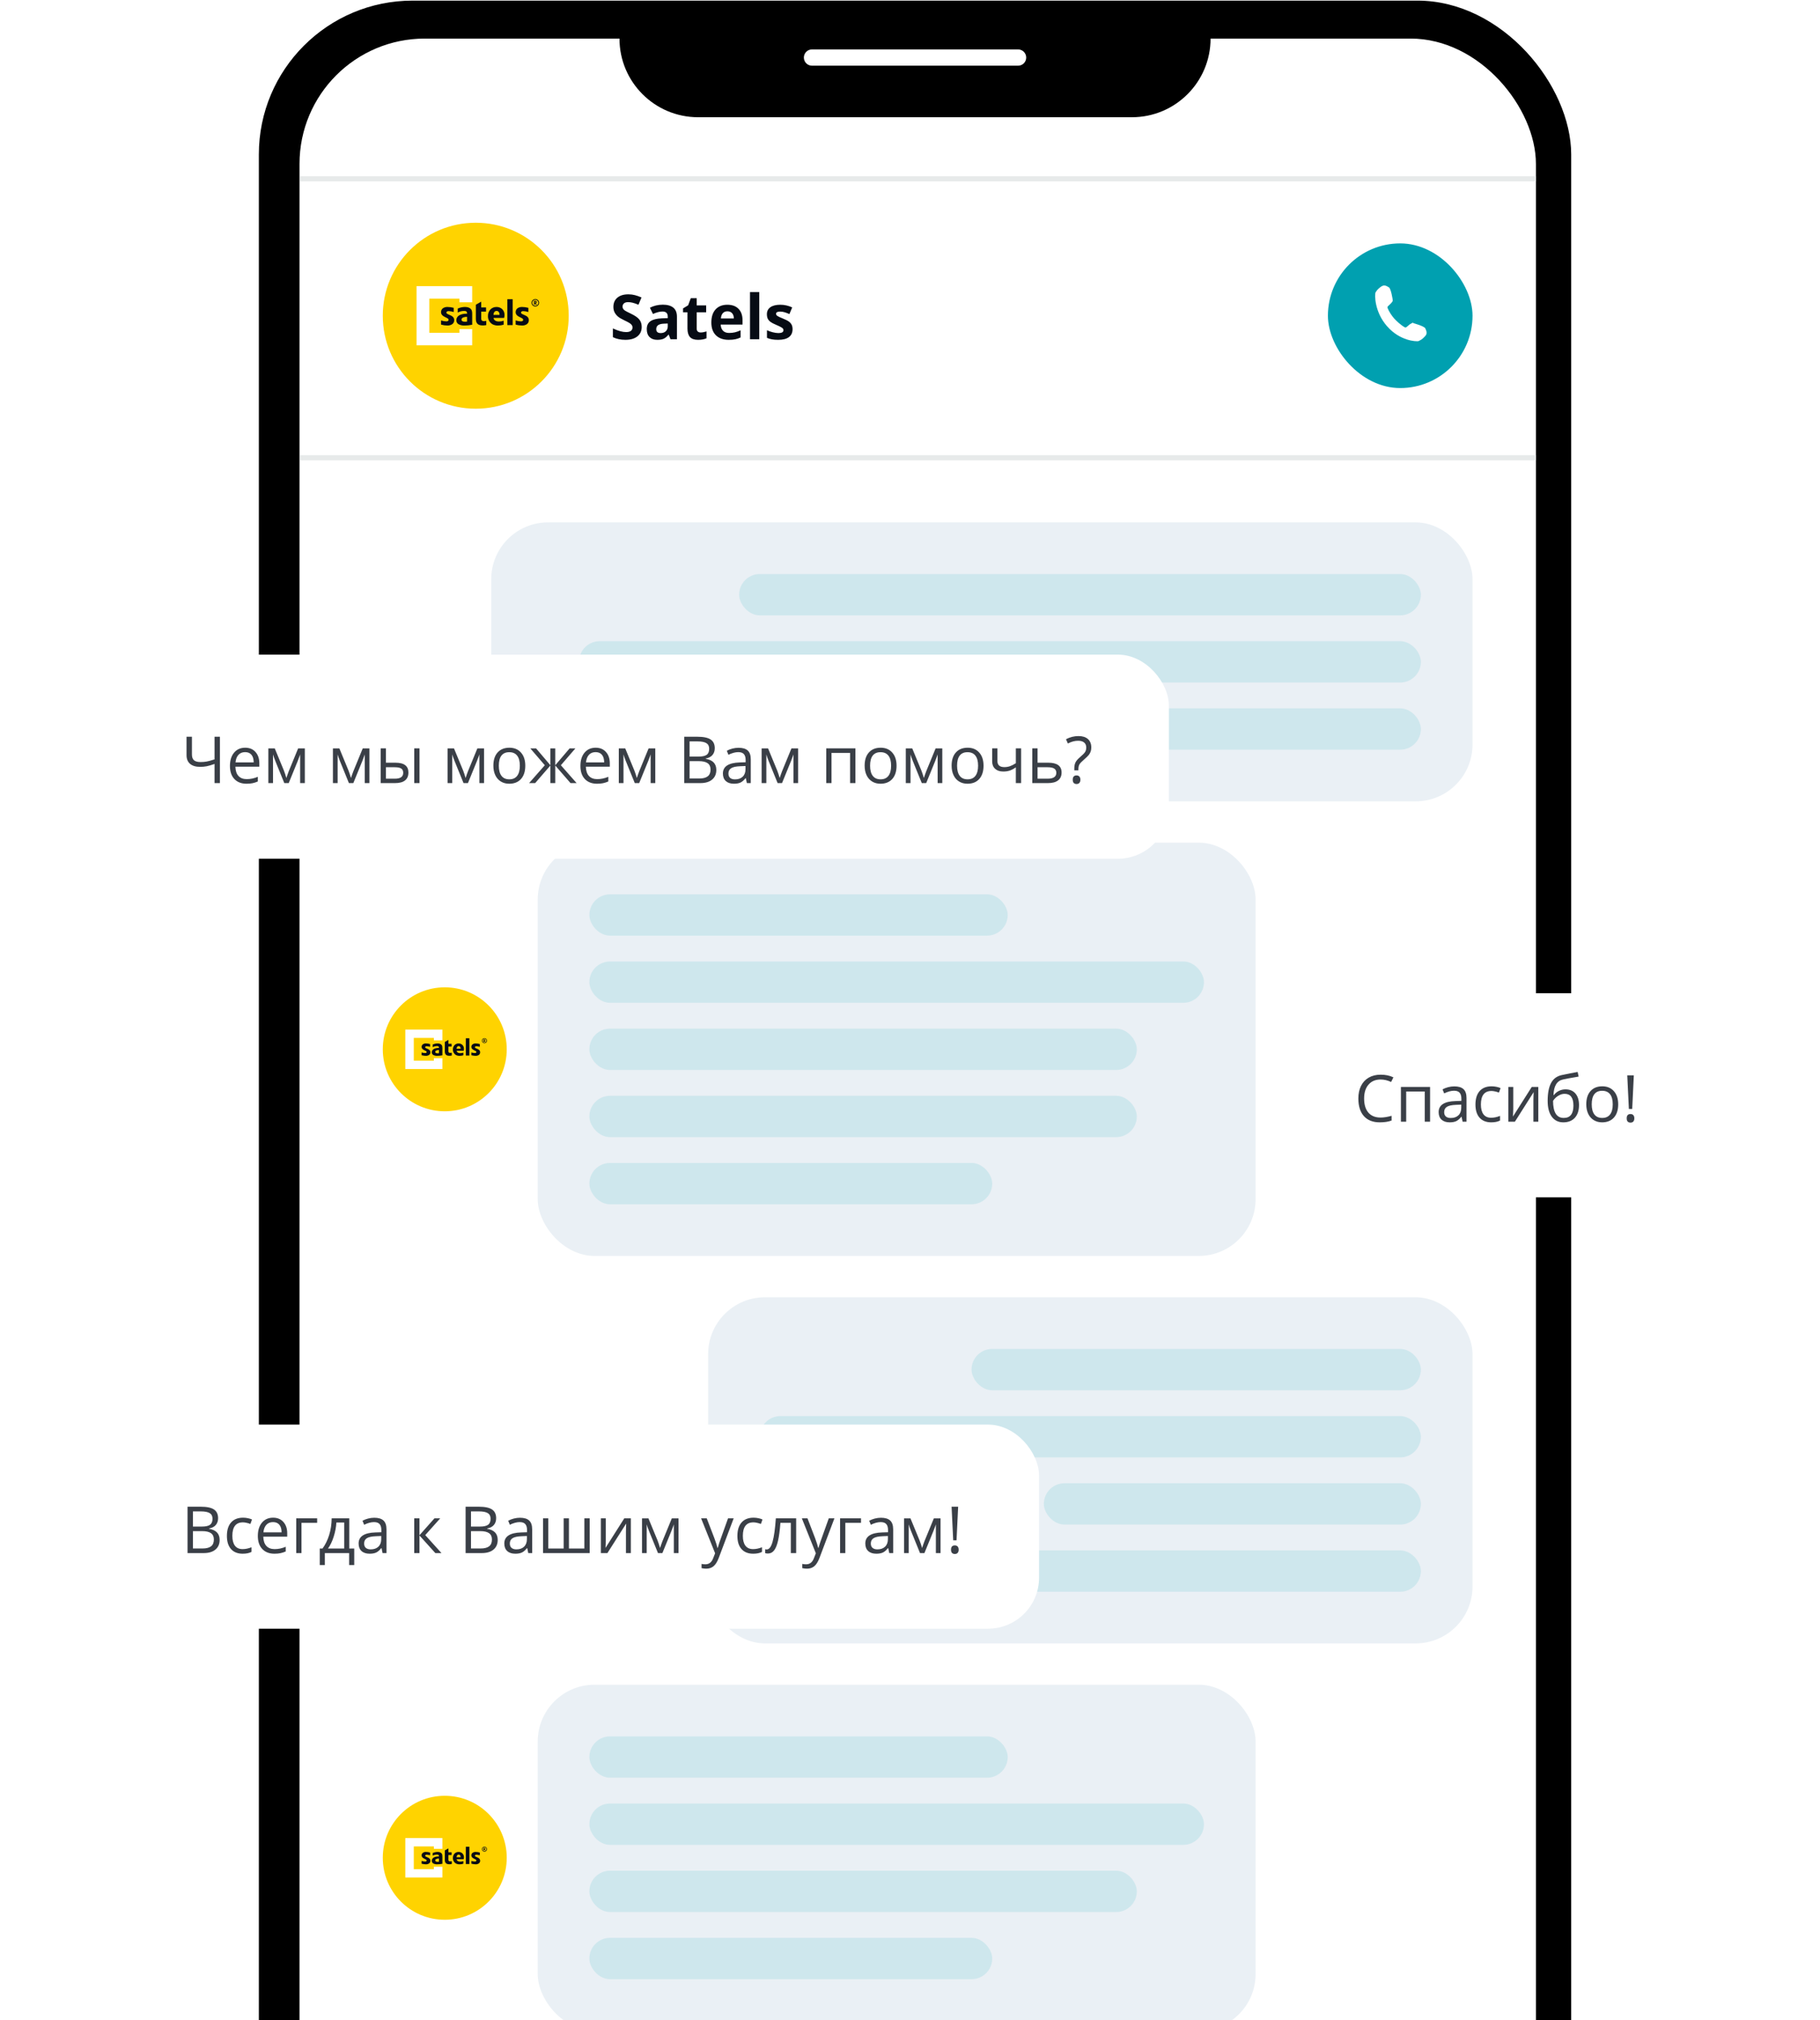 <svg width="310" height="344" viewBox="0 0 310 344" fill="none" xmlns="http://www.w3.org/2000/svg">
<rect x="44.09" y="0.104" width="223.53" height="461.838" rx="26.197" fill="black"/>
<g clip-path="url(#clip0_3701_106908)">
<rect x="51.016" y="6.569" width="210.598" height="448.906" rx="21.345" fill="white"/>
<circle cx="81.034" cy="53.764" r="15.834" fill="#FFD300"/>
<path fill-rule="evenodd" clip-rule="evenodd" d="M78.259 56.052V56.669H73.124V50.859H78.259V51.477H80.428V48.726H70.954V58.803H80.428V56.052H78.259Z" fill="white"/>
<path fill-rule="evenodd" clip-rule="evenodd" d="M91.18 52.065C91.079 52.065 90.979 52.036 90.895 51.98C90.81 51.925 90.744 51.846 90.705 51.753C90.666 51.661 90.656 51.559 90.676 51.461C90.696 51.363 90.745 51.273 90.817 51.202C90.889 51.132 90.98 51.084 91.08 51.064C91.18 51.044 91.283 51.054 91.377 51.093C91.471 51.131 91.551 51.196 91.608 51.279C91.664 51.362 91.695 51.46 91.695 51.56C91.695 51.626 91.682 51.692 91.656 51.754C91.63 51.815 91.592 51.871 91.544 51.918C91.497 51.965 91.44 52.002 91.377 52.027C91.315 52.053 91.248 52.066 91.18 52.065ZM91.18 50.924C91.053 50.924 90.928 50.962 90.821 51.031C90.715 51.101 90.632 51.2 90.583 51.316C90.534 51.432 90.521 51.56 90.546 51.684C90.571 51.807 90.632 51.92 90.723 52.009C90.813 52.098 90.928 52.158 91.054 52.183C91.179 52.208 91.309 52.195 91.427 52.147C91.546 52.099 91.647 52.017 91.718 51.913C91.788 51.808 91.826 51.685 91.826 51.56C91.827 51.476 91.81 51.394 91.778 51.316C91.745 51.239 91.698 51.169 91.638 51.11C91.578 51.051 91.506 51.004 91.428 50.972C91.349 50.941 91.265 50.924 91.18 50.924ZM91.162 51.547H91.108V51.357H91.168C91.229 51.357 91.275 51.383 91.275 51.449C91.275 51.514 91.228 51.547 91.162 51.547ZM91.26 51.631C91.306 51.625 91.348 51.602 91.379 51.567C91.409 51.532 91.426 51.488 91.425 51.442C91.426 51.41 91.419 51.378 91.405 51.35C91.391 51.321 91.37 51.296 91.344 51.277C91.283 51.241 91.211 51.225 91.14 51.23H90.954V51.891H91.108V51.633L91.275 51.893H91.463C91.445 51.871 91.337 51.719 91.337 51.719C91.315 51.687 91.289 51.657 91.26 51.631ZM89.288 53.627C89.13 53.572 88.981 53.498 88.842 53.408C88.811 53.389 88.786 53.362 88.769 53.331C88.751 53.299 88.743 53.264 88.744 53.228C88.745 53.085 88.877 52.981 89.11 52.979C89.393 52.987 89.673 53.034 89.942 53.119L89.994 53.133V52.423L89.963 52.415C89.628 52.323 89.282 52.275 88.935 52.272C88.648 52.258 88.364 52.341 88.131 52.506C88.034 52.584 87.956 52.683 87.904 52.796C87.852 52.908 87.827 53.031 87.831 53.154C87.83 53.517 88.056 53.78 88.542 54.008C88.692 54.071 88.837 54.145 88.975 54.231C89.017 54.255 89.052 54.289 89.076 54.329C89.1 54.37 89.112 54.416 89.113 54.463C89.111 54.626 88.989 54.72 88.728 54.724C88.442 54.72 88.157 54.671 87.886 54.579L87.831 54.559V55.275L87.862 55.282C88.202 55.38 88.555 55.43 88.91 55.431C89.213 55.447 89.512 55.362 89.76 55.191C89.862 55.111 89.944 55.009 89.999 54.892C90.054 54.775 90.08 54.647 90.075 54.518C90.078 54.107 89.836 53.847 89.288 53.627H89.288ZM86.413 55.363H87.325V50.945H86.413V55.363ZM85.088 53.618H84.048C84.084 53.181 84.279 52.949 84.579 52.949C84.89 52.95 85.085 53.19 85.088 53.597L85.088 53.618ZM84.566 52.272C84.371 52.269 84.177 52.305 83.997 52.38C83.817 52.454 83.654 52.565 83.521 52.705C83.247 53.01 83.101 53.406 83.113 53.812C83.102 54.092 83.166 54.369 83.301 54.616C83.435 54.863 83.634 55.071 83.877 55.217C84.179 55.375 84.519 55.449 84.861 55.431C85.166 55.433 85.469 55.386 85.76 55.294L85.788 55.285V54.603L85.734 54.622C85.489 54.712 85.228 54.755 84.966 54.749C84.447 54.746 84.124 54.527 84.063 54.141H85.867L85.875 54.11C85.918 53.959 85.939 53.803 85.938 53.646C85.95 53.279 85.812 52.922 85.556 52.654C85.426 52.528 85.271 52.429 85.101 52.364C84.931 52.298 84.749 52.267 84.566 52.272H84.566ZM82.436 54.681C82.37 54.69 82.303 54.684 82.239 54.665C82.175 54.646 82.117 54.614 82.066 54.572C81.983 54.452 81.947 54.306 81.964 54.162V53.065H82.788V52.352H81.964V51.37L81.051 51.89V54.291C81.051 54.675 81.138 54.959 81.334 55.147C81.529 55.335 81.825 55.419 82.222 55.419C82.414 55.421 82.606 55.402 82.793 55.362L82.826 55.356V54.634L82.776 54.645C82.665 54.672 82.55 54.684 82.436 54.681ZM79.554 54.761C79.441 54.779 79.327 54.787 79.213 54.785C78.792 54.781 78.618 54.667 78.617 54.432C78.615 54.358 78.636 54.285 78.677 54.223C78.718 54.161 78.777 54.112 78.846 54.083C79.07 53.991 79.312 53.948 79.554 53.957V54.761ZM79.201 52.272C78.78 52.273 78.364 52.365 77.983 52.541L77.961 52.552V53.226L78.02 53.196C78.339 53.035 78.692 52.948 79.051 52.942C79.411 52.949 79.549 53.063 79.554 53.345V53.416H79.451C78.412 53.416 77.73 53.834 77.729 54.518C77.722 54.655 77.752 54.791 77.816 54.912C77.88 55.033 77.976 55.135 78.093 55.208C78.422 55.378 78.793 55.455 79.163 55.431C79.578 55.432 79.992 55.388 80.398 55.301L80.429 55.294V53.468C80.429 53.078 80.379 52.84 80.239 52.663C80.029 52.404 79.677 52.272 79.201 52.272ZM76.578 53.627C76.421 53.572 76.272 53.498 76.133 53.408C76.102 53.389 76.076 53.362 76.059 53.331C76.042 53.299 76.034 53.264 76.035 53.228C76.035 53.086 76.167 52.981 76.4 52.979C76.683 52.987 76.964 53.034 77.234 53.119L77.285 53.133V52.423L77.254 52.415C76.919 52.323 76.573 52.275 76.226 52.272C75.939 52.258 75.656 52.341 75.423 52.506C75.325 52.584 75.247 52.683 75.195 52.796C75.143 52.908 75.118 53.031 75.122 53.154C75.121 53.517 75.347 53.78 75.833 54.008C75.983 54.071 76.128 54.145 76.266 54.231C76.308 54.255 76.342 54.289 76.366 54.329C76.39 54.37 76.403 54.416 76.403 54.463C76.401 54.627 76.279 54.721 76.019 54.724C75.732 54.72 75.448 54.671 75.177 54.579L75.122 54.559V55.274L75.152 55.282C75.493 55.38 75.846 55.43 76.2 55.431C76.503 55.447 76.802 55.362 77.05 55.191C77.153 55.111 77.235 55.009 77.29 54.892C77.345 54.775 77.371 54.647 77.366 54.518C77.368 54.107 77.127 53.847 76.578 53.627Z" fill="#060B14"/>
<path d="M109.302 55.672C109.302 56.352 109.057 56.888 108.565 57.28C108.077 57.671 107.397 57.867 106.524 57.867C105.72 57.867 105.009 57.716 104.39 57.414V55.929C104.899 56.156 105.328 56.316 105.679 56.408C106.033 56.501 106.356 56.548 106.648 56.548C106.998 56.548 107.266 56.481 107.452 56.347C107.641 56.213 107.736 56.013 107.736 55.749C107.736 55.601 107.694 55.47 107.612 55.357C107.529 55.24 107.407 55.129 107.246 55.022C107.088 54.916 106.763 54.745 106.272 54.512C105.811 54.295 105.466 54.087 105.236 53.888C105.005 53.689 104.822 53.457 104.684 53.192C104.547 52.928 104.478 52.618 104.478 52.264C104.478 51.598 104.703 51.074 105.153 50.692C105.607 50.311 106.232 50.12 107.029 50.12C107.421 50.12 107.794 50.166 108.148 50.259C108.505 50.352 108.878 50.483 109.266 50.651L108.751 51.893C108.349 51.728 108.016 51.613 107.751 51.548C107.49 51.483 107.232 51.45 106.978 51.45C106.675 51.45 106.443 51.52 106.282 51.661C106.12 51.802 106.04 51.986 106.04 52.213C106.04 52.354 106.072 52.477 106.138 52.584C106.203 52.687 106.306 52.788 106.447 52.888C106.591 52.984 106.93 53.16 107.462 53.414C108.167 53.751 108.65 54.089 108.911 54.429C109.172 54.766 109.302 55.18 109.302 55.672ZM114.204 57.764L113.9 56.981H113.859C113.594 57.314 113.321 57.546 113.039 57.676C112.761 57.804 112.397 57.867 111.947 57.867C111.393 57.867 110.957 57.709 110.637 57.393C110.321 57.077 110.163 56.627 110.163 56.043C110.163 55.431 110.376 54.981 110.802 54.692C111.232 54.4 111.878 54.239 112.74 54.208L113.74 54.177V53.924C113.74 53.34 113.441 53.048 112.844 53.048C112.383 53.048 111.842 53.187 111.22 53.465L110.699 52.404C111.363 52.056 112.098 51.883 112.905 51.883C113.679 51.883 114.271 52.051 114.684 52.388C115.096 52.725 115.302 53.237 115.302 53.924V57.764H114.204ZM113.74 55.094L113.132 55.115C112.675 55.129 112.335 55.211 112.112 55.362C111.888 55.513 111.777 55.744 111.777 56.053C111.777 56.496 112.031 56.718 112.539 56.718C112.904 56.718 113.194 56.613 113.411 56.403C113.63 56.194 113.74 55.915 113.74 55.568V55.094ZM119.354 56.615C119.629 56.615 119.958 56.555 120.343 56.434V57.604C119.952 57.78 119.47 57.867 118.9 57.867C118.271 57.867 117.812 57.709 117.524 57.393C117.239 57.074 117.096 56.596 117.096 55.96V53.182H116.343V52.517L117.209 51.991L117.663 50.775H118.668V52.002H120.281V53.182H118.668V55.96C118.668 56.184 118.73 56.348 118.854 56.455C118.981 56.562 119.147 56.615 119.354 56.615ZM123.9 53.012C123.567 53.012 123.305 53.118 123.116 53.331C122.927 53.541 122.819 53.84 122.792 54.228H124.998C124.991 53.84 124.889 53.541 124.694 53.331C124.498 53.118 124.233 53.012 123.9 53.012ZM124.121 57.867C123.194 57.867 122.469 57.611 121.946 57.099C121.424 56.587 121.163 55.862 121.163 54.924C121.163 53.959 121.403 53.213 121.884 52.687C122.369 52.158 123.037 51.893 123.89 51.893C124.704 51.893 125.338 52.125 125.792 52.589C126.245 53.053 126.472 53.694 126.472 54.512V55.275H122.756C122.773 55.721 122.905 56.07 123.152 56.321C123.4 56.572 123.747 56.697 124.194 56.697C124.541 56.697 124.869 56.661 125.178 56.589C125.487 56.517 125.81 56.402 126.147 56.244V57.46C125.872 57.597 125.578 57.699 125.266 57.764C124.953 57.833 124.572 57.867 124.121 57.867ZM129.322 57.764H127.75V49.744H129.322V57.764ZM134.997 56.053C134.997 56.644 134.791 57.094 134.379 57.403C133.97 57.713 133.357 57.867 132.539 57.867C132.119 57.867 131.762 57.838 131.467 57.78C131.171 57.725 130.894 57.642 130.637 57.532V56.233C130.929 56.371 131.257 56.486 131.621 56.579C131.989 56.671 132.312 56.718 132.59 56.718C133.161 56.718 133.446 56.553 133.446 56.223C133.446 56.099 133.408 56 133.332 55.924C133.257 55.845 133.126 55.757 132.941 55.661C132.755 55.562 132.508 55.446 132.198 55.316C131.755 55.13 131.429 54.958 131.219 54.8C131.013 54.642 130.862 54.462 130.766 54.259C130.673 54.053 130.626 53.8 130.626 53.501C130.626 52.989 130.824 52.594 131.219 52.316C131.618 52.034 132.181 51.893 132.91 51.893C133.604 51.893 134.279 52.044 134.935 52.347L134.461 53.481C134.173 53.357 133.903 53.256 133.652 53.177C133.401 53.098 133.145 53.058 132.884 53.058C132.42 53.058 132.188 53.184 132.188 53.434C132.188 53.575 132.262 53.697 132.41 53.8C132.561 53.904 132.889 54.056 133.394 54.259C133.844 54.441 134.174 54.611 134.384 54.769C134.594 54.928 134.748 55.11 134.848 55.316C134.948 55.522 134.997 55.768 134.997 56.053Z" fill="#060B14"/>
<rect x="226.184" y="41.448" width="24.631" height="24.631" rx="12.316" fill="#00A0B0"/>
<path d="M242.258 56.22L242.279 56.263C242.344 56.398 242.392 56.509 242.408 56.611C242.42 56.693 242.406 56.726 242.378 56.759L242.378 56.759L242.372 56.767C242.203 56.975 241.84 57.362 241.465 57.513C241.448 57.514 241.408 57.518 241.338 57.518C241.244 57.518 241.118 57.513 240.965 57.496C240.658 57.464 240.253 57.389 239.792 57.239C238.873 56.941 237.74 56.346 236.722 55.196L236.722 55.195C235.693 54.034 235.195 52.764 234.973 51.746C234.862 51.237 234.821 50.796 234.816 50.472C234.814 50.309 234.82 50.181 234.83 50.093C234.834 50.056 234.838 50.032 234.841 50.018C235.032 49.679 235.446 49.374 235.675 49.227C235.692 49.218 235.717 49.208 235.747 49.2C235.776 49.196 235.821 49.198 235.894 49.227C235.98 49.26 236.065 49.312 236.171 49.381L236.215 49.41C236.231 49.441 236.252 49.489 236.278 49.557C236.341 49.727 236.404 49.954 236.461 50.198C236.517 50.438 236.564 50.679 236.595 50.867C236.611 50.961 236.623 51.039 236.63 51.094C236.63 51.095 236.63 51.096 236.63 51.096C236.619 51.112 236.602 51.136 236.574 51.169C236.475 51.285 236.313 51.438 236.038 51.686L236.027 51.696L236.016 51.707C235.807 51.916 235.659 52.274 235.795 52.649L235.795 52.649L235.799 52.66C236.062 53.341 236.601 54.15 237.051 54.647C237.454 55.094 238.263 55.842 238.963 56.233L238.963 56.233L238.968 56.236C239.318 56.427 239.709 56.353 239.973 56.12C240.214 55.912 240.373 55.777 240.495 55.688C240.56 55.642 240.6 55.619 240.621 55.608C240.623 55.609 240.625 55.609 240.627 55.61C240.682 55.623 240.758 55.644 240.85 55.671C241.033 55.725 241.267 55.799 241.499 55.883C241.735 55.967 241.954 56.057 242.116 56.139C242.182 56.173 242.228 56.2 242.258 56.22ZM236.644 51.072C236.644 51.072 236.644 51.071 236.644 51.071L236.644 51.072ZM236.193 49.374C236.193 49.374 236.196 49.376 236.199 49.382C236.195 49.377 236.193 49.374 236.193 49.374Z" fill="white" stroke="white" stroke-width="1.173"/>
<line x1="51.121" y1="30.453" x2="262.247" y2="30.453" stroke="#E7EAEA" stroke-width="0.88"/>
<line x1="51.121" y1="77.956" x2="262.247" y2="77.956" stroke="#E7EAEA" stroke-width="0.88"/>
<rect x="83.672" y="88.953" width="167.141" height="47.503" rx="9.677" fill="#EAF0F5"/>
<rect opacity="0.12" x="125.897" y="97.75" width="116.119" height="7.038" rx="3.519" fill="#00A0B0"/>
<rect opacity="0.12" x="98.627" y="109.186" width="143.39" height="7.038" rx="3.519" fill="#00A0B0"/>
<rect opacity="0.12" x="148.769" y="120.622" width="93.247" height="7.038" rx="3.519" fill="#00A0B0"/>
<rect x="120.617" y="220.906" width="130.194" height="58.939" rx="9.677" fill="#EAF0F5"/>
<rect opacity="0.12" x="165.482" y="229.703" width="76.533" height="7.038" rx="3.519" fill="#00A0B0"/>
<rect opacity="0.12" x="129.414" y="241.139" width="112.6" height="7.038" rx="3.519" fill="#00A0B0"/>
<rect opacity="0.12" x="177.797" y="252.575" width="64.218" height="7.038" rx="3.519" fill="#00A0B0"/>
<rect opacity="0.12" x="153.166" y="264.011" width="88.849" height="7.038" rx="3.519" fill="#00A0B0"/>
<circle cx="75.756" cy="178.681" r="10.556" fill="#FFD300"/>
<path fill-rule="evenodd" clip-rule="evenodd" d="M73.906 180.206V180.618H70.482V176.744H73.906V177.156H75.352V175.322H69.036V182.04H75.352V180.206H73.906Z" fill="white"/>
<path fill-rule="evenodd" clip-rule="evenodd" d="M82.519 177.548C82.451 177.548 82.385 177.528 82.328 177.491C82.272 177.454 82.228 177.401 82.202 177.34C82.176 177.278 82.169 177.21 82.183 177.145C82.196 177.08 82.228 177.02 82.276 176.972C82.324 176.925 82.385 176.893 82.452 176.88C82.518 176.867 82.587 176.874 82.65 176.899C82.713 176.925 82.766 176.968 82.804 177.024C82.841 177.079 82.862 177.144 82.862 177.211C82.862 177.255 82.853 177.299 82.836 177.34C82.819 177.381 82.793 177.418 82.762 177.449C82.73 177.481 82.692 177.506 82.65 177.522C82.609 177.539 82.564 177.548 82.519 177.548ZM82.519 176.787C82.434 176.787 82.35 176.812 82.279 176.858C82.209 176.905 82.153 176.971 82.121 177.048C82.088 177.126 82.079 177.211 82.096 177.293C82.113 177.375 82.154 177.451 82.214 177.51C82.274 177.57 82.351 177.61 82.434 177.626C82.518 177.643 82.605 177.634 82.683 177.602C82.762 177.57 82.83 177.516 82.877 177.446C82.924 177.376 82.95 177.295 82.95 177.211C82.95 177.155 82.939 177.1 82.917 177.049C82.895 176.997 82.864 176.95 82.824 176.911C82.784 176.872 82.736 176.84 82.684 176.819C82.632 176.798 82.576 176.787 82.519 176.787ZM82.507 177.203H82.47V177.075H82.51C82.551 177.075 82.582 177.093 82.582 177.137C82.582 177.181 82.55 177.203 82.507 177.203ZM82.572 177.258C82.603 177.254 82.631 177.239 82.651 177.216C82.671 177.192 82.683 177.163 82.682 177.132C82.683 177.111 82.678 177.09 82.669 177.071C82.659 177.052 82.645 177.035 82.628 177.022C82.587 176.998 82.54 176.987 82.492 176.991H82.368V177.432H82.47V177.259L82.582 177.433H82.707C82.695 177.418 82.623 177.317 82.623 177.317C82.609 177.296 82.591 177.276 82.572 177.258ZM81.257 178.589C81.152 178.552 81.052 178.503 80.96 178.443C80.939 178.43 80.922 178.412 80.911 178.391C80.9 178.37 80.894 178.347 80.895 178.323C80.895 178.228 80.983 178.159 81.139 178.157C81.327 178.162 81.514 178.193 81.694 178.25L81.728 178.26V177.786L81.707 177.781C81.484 177.72 81.254 177.688 81.022 177.686C80.83 177.677 80.641 177.732 80.486 177.842C80.421 177.894 80.369 177.96 80.335 178.035C80.3 178.11 80.283 178.192 80.286 178.274C80.286 178.516 80.436 178.691 80.76 178.843C80.86 178.885 80.957 178.935 81.049 178.992C81.077 179.008 81.1 179.03 81.116 179.057C81.132 179.084 81.14 179.115 81.14 179.146C81.139 179.255 81.058 179.318 80.884 179.32C80.693 179.317 80.503 179.285 80.323 179.224L80.286 179.211V179.687L80.306 179.692C80.534 179.757 80.769 179.791 81.005 179.792C81.207 179.802 81.406 179.746 81.572 179.632C81.64 179.578 81.695 179.51 81.731 179.432C81.768 179.354 81.785 179.269 81.782 179.183C81.784 178.909 81.623 178.736 81.257 178.589H81.257ZM79.34 179.746H79.949V176.801H79.34V179.746ZM78.457 178.583H77.764C77.788 178.291 77.918 178.137 78.118 178.137C78.325 178.137 78.455 178.298 78.457 178.569L78.457 178.583ZM78.109 177.686C77.979 177.683 77.85 177.708 77.73 177.757C77.61 177.807 77.502 177.881 77.412 177.974C77.23 178.178 77.133 178.441 77.141 178.712C77.133 178.899 77.176 179.084 77.266 179.249C77.355 179.413 77.488 179.551 77.65 179.649C77.851 179.754 78.078 179.804 78.306 179.792C78.509 179.793 78.712 179.762 78.905 179.7L78.924 179.694V179.239L78.888 179.252C78.724 179.312 78.551 179.341 78.376 179.337C78.03 179.335 77.815 179.189 77.774 178.931H78.977L78.982 178.911C79.011 178.81 79.025 178.706 79.024 178.602C79.032 178.357 78.94 178.119 78.77 177.94C78.683 177.856 78.579 177.791 78.466 177.747C78.352 177.703 78.231 177.682 78.109 177.686H78.109ZM76.689 179.292C76.645 179.297 76.6 179.294 76.558 179.281C76.516 179.268 76.476 179.247 76.443 179.219C76.387 179.139 76.363 179.042 76.374 178.946V178.214H76.924V177.739H76.374V177.084L75.766 177.431V179.032C75.766 179.287 75.824 179.477 75.954 179.602C76.085 179.728 76.282 179.783 76.547 179.783C76.675 179.785 76.802 179.773 76.927 179.746L76.95 179.742V179.26L76.916 179.268C76.842 179.285 76.765 179.293 76.689 179.292ZM74.768 179.345C74.693 179.357 74.617 179.363 74.541 179.361C74.26 179.358 74.144 179.282 74.143 179.126C74.142 179.076 74.156 179.028 74.183 178.986C74.21 178.945 74.25 178.912 74.296 178.893C74.445 178.832 74.606 178.803 74.768 178.809V179.345ZM74.533 177.686C74.252 177.686 73.975 177.747 73.721 177.865L73.706 177.872V178.322L73.745 178.302C73.958 178.194 74.193 178.136 74.433 178.132C74.673 178.137 74.764 178.213 74.768 178.401V178.448H74.699C74.007 178.449 73.552 178.727 73.551 179.183C73.546 179.274 73.566 179.365 73.609 179.445C73.652 179.526 73.716 179.594 73.794 179.643C74.013 179.756 74.26 179.808 74.508 179.792C74.784 179.792 75.06 179.763 75.33 179.705L75.351 179.7V178.483C75.351 178.223 75.318 178.064 75.225 177.946C75.085 177.774 74.85 177.686 74.533 177.686ZM72.784 178.589C72.68 178.552 72.58 178.503 72.487 178.443C72.466 178.43 72.45 178.413 72.438 178.391C72.427 178.37 72.421 178.347 72.422 178.323C72.422 178.228 72.51 178.159 72.665 178.157C72.854 178.162 73.041 178.193 73.221 178.25L73.255 178.26V177.786L73.235 177.781C73.012 177.72 72.781 177.688 72.549 177.686C72.358 177.677 72.169 177.732 72.014 177.842C71.949 177.894 71.897 177.96 71.862 178.035C71.827 178.11 71.811 178.192 71.813 178.274C71.813 178.516 71.963 178.691 72.287 178.843C72.387 178.885 72.484 178.935 72.576 178.992C72.604 179.007 72.627 179.03 72.643 179.057C72.659 179.084 72.667 179.115 72.667 179.146C72.666 179.255 72.585 179.318 72.411 179.32C72.22 179.317 72.031 179.285 71.85 179.224L71.813 179.211V179.687L71.834 179.692C72.061 179.757 72.296 179.791 72.532 179.792C72.734 179.802 72.933 179.746 73.099 179.632C73.167 179.578 73.222 179.51 73.258 179.432C73.295 179.354 73.313 179.269 73.309 179.183C73.311 178.909 73.15 178.736 72.784 178.589Z" fill="#060B14"/>
<rect x="91.59" y="143.493" width="122.277" height="70.375" rx="9.677" fill="#EAF0F5"/>
<rect opacity="0.12" x="100.387" y="152.29" width="71.255" height="7.038" rx="3.519" fill="#00A0B0"/>
<rect opacity="0.12" x="100.387" y="163.726" width="104.683" height="7.038" rx="3.519" fill="#00A0B0"/>
<rect opacity="0.12" x="100.387" y="175.162" width="93.247" height="7.038" rx="3.519" fill="#00A0B0"/>
<rect opacity="0.12" x="100.387" y="186.598" width="93.247" height="7.038" rx="3.519" fill="#00A0B0"/>
<rect opacity="0.12" x="100.387" y="198.034" width="68.616" height="7.038" rx="3.519" fill="#00A0B0"/>
<circle cx="75.756" cy="316.352" r="10.556" fill="#FFD300"/>
<path fill-rule="evenodd" clip-rule="evenodd" d="M73.906 317.879V318.29H70.482V314.417H73.906V314.829H75.352V312.995H69.036V319.713H75.352V317.879H73.906Z" fill="white"/>
<path fill-rule="evenodd" clip-rule="evenodd" d="M82.519 315.22C82.451 315.22 82.385 315.201 82.328 315.164C82.272 315.127 82.228 315.074 82.202 315.012C82.176 314.951 82.169 314.883 82.183 314.818C82.196 314.752 82.228 314.692 82.276 314.645C82.324 314.598 82.385 314.566 82.452 314.553C82.518 314.54 82.587 314.547 82.65 314.572C82.713 314.598 82.766 314.641 82.804 314.696C82.841 314.752 82.862 314.817 82.862 314.883C82.862 314.928 82.853 314.972 82.836 315.012C82.819 315.053 82.793 315.091 82.762 315.122C82.73 315.153 82.692 315.178 82.65 315.195C82.609 315.212 82.564 315.221 82.519 315.22ZM82.519 314.46C82.434 314.46 82.35 314.484 82.279 314.531C82.209 314.578 82.153 314.644 82.121 314.721C82.088 314.799 82.079 314.884 82.096 314.966C82.113 315.048 82.154 315.124 82.214 315.183C82.274 315.242 82.351 315.282 82.434 315.299C82.518 315.315 82.605 315.307 82.683 315.275C82.762 315.243 82.83 315.188 82.877 315.119C82.924 315.049 82.95 314.967 82.95 314.883C82.95 314.828 82.939 314.773 82.917 314.721C82.895 314.67 82.864 314.623 82.824 314.584C82.784 314.544 82.736 314.513 82.684 314.492C82.632 314.471 82.576 314.46 82.519 314.46ZM82.507 314.875H82.47V314.748H82.51C82.551 314.748 82.582 314.765 82.582 314.809C82.582 314.853 82.55 314.875 82.507 314.875ZM82.572 314.931C82.603 314.927 82.631 314.911 82.651 314.888C82.671 314.865 82.683 314.835 82.682 314.805C82.683 314.783 82.678 314.762 82.669 314.743C82.659 314.724 82.645 314.707 82.628 314.695C82.587 314.671 82.54 314.66 82.492 314.663H82.368V315.104H82.47V314.932L82.582 315.106H82.707C82.695 315.091 82.623 314.99 82.623 314.99C82.609 314.968 82.591 314.948 82.572 314.931ZM81.257 316.262C81.152 316.225 81.052 316.176 80.96 316.115C80.939 316.103 80.922 316.085 80.911 316.064C80.9 316.043 80.894 316.019 80.895 315.996C80.895 315.9 80.983 315.831 81.139 315.83C81.327 315.835 81.514 315.866 81.694 315.923L81.728 315.932V315.459L81.707 315.454C81.484 315.392 81.254 315.36 81.022 315.358C80.83 315.349 80.641 315.404 80.486 315.514C80.421 315.566 80.369 315.632 80.335 315.707C80.3 315.782 80.283 315.864 80.286 315.947C80.286 316.188 80.436 316.363 80.76 316.515C80.86 316.557 80.957 316.607 81.049 316.664C81.077 316.68 81.1 316.703 81.116 316.73C81.132 316.757 81.14 316.788 81.14 316.819C81.139 316.928 81.058 316.99 80.884 316.993C80.693 316.99 80.503 316.957 80.323 316.896L80.286 316.883V317.36L80.306 317.365C80.534 317.43 80.769 317.463 81.005 317.464C81.207 317.475 81.406 317.418 81.572 317.304C81.64 317.251 81.695 317.183 81.731 317.105C81.768 317.027 81.785 316.942 81.782 316.856C81.784 316.582 81.623 316.408 81.257 316.262H81.257ZM79.34 317.419H79.949V314.474H79.34V317.419ZM78.457 316.256H77.764C77.788 315.964 77.918 315.81 78.118 315.809C78.325 315.81 78.455 315.97 78.457 316.241L78.457 316.256ZM78.109 315.358C77.979 315.356 77.85 315.38 77.73 315.43C77.61 315.48 77.502 315.554 77.412 315.647C77.23 315.85 77.133 316.114 77.141 316.385C77.133 316.571 77.176 316.756 77.266 316.921C77.355 317.086 77.488 317.224 77.65 317.321C77.851 317.427 78.078 317.476 78.306 317.464C78.509 317.465 78.712 317.434 78.905 317.373L78.924 317.367V316.912L78.888 316.925C78.724 316.985 78.551 317.014 78.376 317.009C78.03 317.007 77.815 316.861 77.774 316.604H78.977L78.982 316.584C79.011 316.483 79.025 316.379 79.024 316.274C79.032 316.029 78.94 315.791 78.77 315.613C78.683 315.529 78.579 315.463 78.466 315.419C78.352 315.376 78.231 315.355 78.109 315.358H78.109ZM76.689 316.964C76.645 316.97 76.6 316.966 76.558 316.954C76.516 316.941 76.476 316.92 76.443 316.891C76.387 316.811 76.363 316.714 76.374 316.618V315.887H76.924V315.412H76.374V314.757L75.766 315.104V316.704C75.766 316.96 75.824 317.149 75.954 317.275C76.085 317.4 76.282 317.456 76.547 317.456C76.675 317.458 76.802 317.445 76.927 317.419L76.95 317.414V316.933L76.916 316.94C76.842 316.958 76.765 316.966 76.689 316.964ZM74.768 317.018C74.693 317.03 74.617 317.035 74.541 317.034C74.26 317.031 74.144 316.955 74.143 316.799C74.142 316.749 74.156 316.7 74.183 316.659C74.21 316.617 74.25 316.585 74.296 316.566C74.445 316.504 74.606 316.476 74.768 316.481V317.018ZM74.533 315.358C74.252 315.359 73.975 315.42 73.721 315.538L73.706 315.545V315.994L73.745 315.974C73.958 315.867 74.193 315.809 74.433 315.805C74.673 315.809 74.764 315.886 74.768 316.074V316.12H74.699C74.007 316.121 73.552 316.4 73.551 316.856C73.546 316.947 73.566 317.037 73.609 317.118C73.652 317.199 73.716 317.267 73.794 317.315C74.013 317.429 74.26 317.48 74.508 317.464C74.784 317.465 75.06 317.436 75.33 317.378L75.351 317.373V316.155C75.351 315.896 75.318 315.737 75.225 315.619C75.085 315.446 74.85 315.358 74.533 315.358ZM72.784 316.262C72.68 316.225 72.58 316.176 72.487 316.115C72.466 316.103 72.45 316.085 72.438 316.064C72.427 316.043 72.421 316.019 72.422 315.996C72.422 315.901 72.51 315.831 72.665 315.83C72.854 315.835 73.041 315.866 73.221 315.923L73.255 315.932V315.459L73.235 315.454C73.012 315.392 72.781 315.36 72.549 315.358C72.358 315.349 72.169 315.404 72.014 315.514C71.949 315.566 71.897 315.632 71.862 315.707C71.827 315.782 71.811 315.864 71.813 315.947C71.813 316.189 71.963 316.364 72.287 316.515C72.387 316.557 72.484 316.607 72.576 316.664C72.604 316.68 72.627 316.703 72.643 316.73C72.659 316.757 72.667 316.788 72.667 316.819C72.666 316.928 72.585 316.991 72.411 316.993C72.22 316.99 72.031 316.957 71.85 316.896L71.813 316.883V317.36L71.834 317.365C72.061 317.43 72.296 317.463 72.532 317.464C72.734 317.475 72.933 317.418 73.099 317.304C73.167 317.251 73.222 317.183 73.258 317.105C73.295 317.027 73.313 316.942 73.309 316.856C73.311 316.582 73.15 316.408 72.784 316.262Z" fill="#060B14"/>
<rect x="91.59" y="286.883" width="122.277" height="58.939" rx="9.677" fill="#EAF0F5"/>
<rect opacity="0.12" x="100.387" y="295.68" width="71.255" height="7.038" rx="3.519" fill="#00A0B0"/>
<rect opacity="0.12" x="100.387" y="307.116" width="104.683" height="7.038" rx="3.519" fill="#00A0B0"/>
<rect opacity="0.12" x="100.387" y="318.552" width="93.247" height="7.038" rx="3.519" fill="#00A0B0"/>
<rect opacity="0.12" x="100.387" y="329.988" width="68.616" height="7.038" rx="3.519" fill="#00A0B0"/>
</g>
<path fill-rule="evenodd" clip-rule="evenodd" d="M206.196 6.568H105.516C105.516 13.965 111.512 19.962 118.909 19.962H192.803C200.2 19.962 206.196 13.965 206.196 6.568ZM138.307 8.416C137.542 8.416 136.922 9.036 136.922 9.802C136.922 10.567 137.542 11.187 138.307 11.187H173.407C174.172 11.187 174.793 10.567 174.793 9.802C174.793 9.036 174.172 8.416 173.407 8.416H138.307Z" fill="black"/>
<g filter="url(#filter0_d_3701_106908)">
<rect x="18.219" y="101.205" width="180.877" height="34.754" rx="8.688" fill="white"/>
<path d="M37.46 123.082H36.542V119.821C36.006 120.012 35.559 120.143 35.203 120.215C34.847 120.283 34.478 120.318 34.096 120.318C33.351 120.318 32.777 120.147 32.374 119.805C31.974 119.463 31.774 118.969 31.774 118.325V115.188H32.692V118.217C32.692 118.653 32.806 118.975 33.032 119.184C33.263 119.392 33.635 119.497 34.15 119.497C34.499 119.497 34.832 119.472 35.149 119.421C35.469 119.367 35.934 119.241 36.542 119.043V115.188H37.46V123.082ZM41.995 123.19C41.121 123.19 40.43 122.924 39.922 122.391C39.418 121.858 39.166 121.118 39.166 120.172C39.166 119.218 39.4 118.46 39.868 117.899C40.34 117.337 40.971 117.056 41.763 117.056C42.505 117.056 43.092 117.301 43.523 117.791C43.955 118.277 44.171 118.919 44.171 119.718V120.285H40.095C40.113 120.98 40.287 121.507 40.619 121.867C40.953 122.227 41.423 122.407 42.028 122.407C42.665 122.407 43.295 122.274 43.918 122.008V122.807C43.601 122.943 43.3 123.041 43.016 123.098C42.735 123.159 42.395 123.19 41.995 123.19ZM41.752 117.807C41.277 117.807 40.898 117.962 40.613 118.271C40.332 118.581 40.167 119.009 40.116 119.556H43.21C43.21 118.991 43.084 118.559 42.832 118.26C42.58 117.958 42.22 117.807 41.752 117.807ZM48.777 122.218L48.944 121.716L49.177 121.079L50.78 117.175H51.92V123.082H51.126V118.196L51.018 118.509L50.705 119.335L49.177 123.082H48.426L46.898 119.324C46.707 118.842 46.576 118.466 46.504 118.196V123.082H45.705V117.175H46.801L48.35 120.928C48.505 121.324 48.648 121.754 48.777 122.218ZM59.781 122.218L59.949 121.716L60.181 121.079L61.784 117.175H62.924V123.082H62.13V118.196L62.022 118.509L61.709 119.335L60.181 123.082H59.43L57.902 119.324C57.711 118.842 57.58 118.466 57.508 118.196V123.082H56.709V117.175H57.805L59.355 120.928C59.509 121.324 59.651 121.754 59.781 122.218ZM65.737 119.61H67.351C68.103 119.61 68.659 119.751 69.019 120.031C69.383 120.309 69.565 120.724 69.565 121.279C69.565 121.873 69.372 122.323 68.987 122.628C68.606 122.931 68.042 123.082 67.297 123.082H64.84V117.164H65.737V119.61ZM71.455 123.082H70.558V117.164H71.455V123.082ZM65.737 120.382V122.332H67.254C68.204 122.332 68.679 121.999 68.679 121.333C68.679 121.001 68.57 120.76 68.35 120.609C68.13 120.458 67.756 120.382 67.227 120.382H65.737ZM79.305 122.218L79.473 121.716L79.705 121.079L81.309 117.175H82.448V123.082H81.654V118.196L81.546 118.509L81.233 119.335L79.705 123.082H78.954L77.426 119.324C77.236 118.842 77.104 118.466 77.032 118.196V123.082H76.233V117.175H77.329L78.879 120.928C79.034 121.324 79.176 121.754 79.305 122.218ZM89.472 120.118C89.472 121.082 89.23 121.837 88.744 122.38C88.258 122.92 87.586 123.19 86.73 123.19C86.2 123.19 85.731 123.066 85.32 122.817C84.91 122.569 84.593 122.213 84.37 121.748C84.147 121.284 84.035 120.74 84.035 120.118C84.035 119.153 84.276 118.403 84.759 117.866C85.241 117.326 85.911 117.056 86.767 117.056C87.595 117.056 88.252 117.332 88.738 117.882C89.228 118.433 89.472 119.178 89.472 120.118ZM84.964 120.118C84.964 120.874 85.115 121.45 85.418 121.846C85.72 122.242 86.164 122.44 86.751 122.44C87.338 122.44 87.782 122.243 88.085 121.851C88.391 121.455 88.544 120.877 88.544 120.118C88.544 119.365 88.391 118.795 88.085 118.406C87.782 118.014 87.334 117.818 86.74 117.818C86.154 117.818 85.711 118.01 85.412 118.395C85.113 118.78 84.964 119.355 84.964 120.118ZM93.749 117.175H94.575V120.042L97.021 117.175H98.004L95.531 120.042L98.214 123.082H97.177L94.575 120.085V123.082H93.749V120.085L91.152 123.082H90.12L92.799 120.042L90.331 117.175H91.314L93.749 120.042V117.175ZM101.691 123.19C100.817 123.19 100.126 122.924 99.618 122.391C99.114 121.858 98.862 121.118 98.862 120.172C98.862 119.218 99.096 118.46 99.564 117.899C100.036 117.337 100.667 117.056 101.459 117.056C102.201 117.056 102.787 117.301 103.219 117.791C103.651 118.277 103.867 118.919 103.867 119.718V120.285H99.791C99.809 120.98 99.983 121.507 100.314 121.867C100.649 122.227 101.119 122.407 101.724 122.407C102.361 122.407 102.991 122.274 103.614 122.008V122.807C103.297 122.943 102.996 123.041 102.712 123.098C102.431 123.159 102.091 123.19 101.691 123.19ZM101.448 117.807C100.973 117.807 100.593 117.962 100.309 118.271C100.028 118.581 99.863 119.009 99.812 119.556H102.906C102.906 118.991 102.78 118.559 102.528 118.26C102.276 117.958 101.916 117.807 101.448 117.807ZM108.473 122.218L108.64 121.716L108.873 121.079L110.476 117.175H111.615V123.082H110.822V118.196L110.714 118.509L110.401 119.335L108.873 123.082H108.122L106.594 119.324C106.403 118.842 106.272 118.466 106.2 118.196V123.082H105.401V117.175H106.497L108.046 120.928C108.201 121.324 108.343 121.754 108.473 122.218ZM116.54 115.188H118.77C119.817 115.188 120.575 115.345 121.043 115.658C121.511 115.971 121.745 116.466 121.745 117.143C121.745 117.611 121.613 117.998 121.351 118.304C121.091 118.606 120.712 118.802 120.211 118.892V118.946C121.41 119.151 122.009 119.781 122.009 120.836C122.009 121.541 121.77 122.092 121.291 122.488C120.816 122.884 120.15 123.082 119.293 123.082H116.54V115.188ZM117.458 118.568H118.969C119.617 118.568 120.084 118.467 120.368 118.266C120.652 118.061 120.794 117.717 120.794 117.234C120.794 116.792 120.636 116.473 120.319 116.279C120.003 116.081 119.499 115.982 118.807 115.982H117.458V118.568ZM117.458 119.346V122.299H119.104C119.742 122.299 120.22 122.177 120.541 121.932C120.865 121.684 121.027 121.297 121.027 120.771C121.027 120.282 120.861 119.922 120.53 119.691C120.202 119.461 119.702 119.346 119.029 119.346H117.458ZM127.214 123.082L127.036 122.24H126.993C126.698 122.61 126.403 122.862 126.107 122.996C125.816 123.125 125.451 123.19 125.011 123.19C124.425 123.19 123.964 123.039 123.629 122.736C123.298 122.434 123.132 122.004 123.132 121.446C123.132 120.251 124.088 119.625 125.999 119.567L127.004 119.535V119.167C127.004 118.703 126.903 118.361 126.701 118.142C126.503 117.918 126.185 117.807 125.746 117.807C125.253 117.807 124.695 117.958 124.072 118.26L123.797 117.575C124.088 117.416 124.407 117.292 124.752 117.202C125.101 117.112 125.451 117.067 125.8 117.067C126.505 117.067 127.027 117.224 127.366 117.537C127.708 117.85 127.878 118.352 127.878 119.043V123.082H127.214ZM125.19 122.45C125.748 122.45 126.185 122.297 126.502 121.991C126.822 121.685 126.982 121.257 126.982 120.706V120.172L126.086 120.21C125.373 120.235 124.858 120.346 124.542 120.544C124.228 120.739 124.072 121.043 124.072 121.457C124.072 121.781 124.169 122.027 124.363 122.197C124.561 122.366 124.837 122.45 125.19 122.45ZM132.803 122.218L132.97 121.716L133.202 121.079L134.806 117.175H135.945V123.082H135.152V118.196L135.044 118.509L134.73 119.335L133.202 123.082H132.452L130.924 119.324C130.733 118.842 130.602 118.466 130.53 118.196V123.082H129.73V117.175H130.827L132.376 120.928C132.531 121.324 132.673 121.754 132.803 122.218ZM141.631 123.082H140.734V117.164H145.702V123.082H144.795V117.942H141.631V123.082ZM152.71 120.118C152.71 121.082 152.467 121.837 151.981 122.38C151.496 122.92 150.824 123.19 149.967 123.19C149.438 123.19 148.969 123.066 148.558 122.817C148.148 122.569 147.831 122.213 147.608 121.748C147.385 121.284 147.273 120.74 147.273 120.118C147.273 119.153 147.514 118.403 147.997 117.866C148.479 117.326 149.149 117.056 150.005 117.056C150.833 117.056 151.49 117.332 151.976 117.882C152.466 118.433 152.71 119.178 152.71 120.118ZM148.202 120.118C148.202 120.874 148.353 121.45 148.655 121.846C148.958 122.242 149.402 122.44 149.989 122.44C150.576 122.44 151.02 122.243 151.323 121.851C151.629 121.455 151.782 120.877 151.782 120.118C151.782 119.365 151.629 118.795 151.323 118.406C151.02 118.014 150.572 117.818 149.978 117.818C149.392 117.818 148.949 118.01 148.65 118.395C148.351 118.78 148.202 119.355 148.202 120.118ZM157.359 122.218L157.527 121.716L157.759 121.079L159.362 117.175H160.502V123.082H159.708V118.196L159.6 118.509L159.287 119.335L157.759 123.082H157.008L155.48 119.324C155.29 118.842 155.158 118.466 155.086 118.196V123.082H154.287V117.175H155.383L156.933 120.928C157.088 121.324 157.23 121.754 157.359 122.218ZM167.526 120.118C167.526 121.082 167.283 121.837 166.797 122.38C166.312 122.92 165.64 123.19 164.783 123.19C164.254 123.19 163.785 123.066 163.374 122.817C162.964 122.569 162.647 122.213 162.424 121.748C162.201 121.284 162.089 120.74 162.089 120.118C162.089 119.153 162.33 118.403 162.813 117.866C163.295 117.326 163.965 117.056 164.821 117.056C165.649 117.056 166.306 117.332 166.792 117.882C167.282 118.433 167.526 119.178 167.526 120.118ZM163.018 120.118C163.018 120.874 163.169 121.45 163.471 121.846C163.774 122.242 164.218 122.44 164.805 122.44C165.392 122.44 165.836 122.243 166.139 121.851C166.445 121.455 166.598 120.877 166.598 120.118C166.598 119.365 166.445 118.795 166.139 118.406C165.836 118.014 165.388 117.818 164.794 117.818C164.208 117.818 163.765 118.01 163.466 118.395C163.167 118.78 163.018 119.355 163.018 120.118ZM169.891 117.164V119.324C169.891 120.015 170.285 120.361 171.074 120.361C171.401 120.361 171.715 120.31 172.013 120.21C172.312 120.109 172.65 119.938 173.028 119.697V117.164H173.925V123.082H173.028V120.404C172.65 120.663 172.299 120.847 171.975 120.955C171.655 121.059 171.292 121.111 170.885 121.111C170.294 121.111 169.832 120.956 169.497 120.647C169.162 120.337 168.995 119.918 168.995 119.389V117.164H169.891ZM176.727 119.61H178.552C180.064 119.61 180.82 120.166 180.82 121.279C180.82 121.862 180.622 122.308 180.226 122.618C179.833 122.927 179.258 123.082 178.498 123.082H175.831V117.164H176.727V119.61ZM176.727 120.382V122.332H178.455C178.93 122.332 179.294 122.249 179.545 122.083C179.797 121.918 179.923 121.667 179.923 121.333C179.923 121.005 179.806 120.766 179.572 120.614C179.342 120.46 178.961 120.382 178.428 120.382H176.727ZM182.985 120.906V120.614C182.985 120.193 183.05 119.848 183.179 119.578C183.309 119.304 183.55 119.016 183.903 118.714C184.392 118.3 184.7 117.989 184.826 117.78C184.956 117.571 185.02 117.319 185.02 117.024C185.02 116.657 184.902 116.374 184.664 116.176C184.43 115.975 184.092 115.874 183.649 115.874C183.365 115.874 183.087 115.908 182.818 115.976C182.548 116.041 182.238 116.162 181.889 116.338L181.57 115.609C182.251 115.253 182.962 115.075 183.703 115.075C184.391 115.075 184.925 115.244 185.307 115.582C185.688 115.921 185.879 116.398 185.879 117.013C185.879 117.276 185.843 117.508 185.771 117.71C185.703 117.908 185.6 118.097 185.463 118.277C185.326 118.453 185.031 118.739 184.578 119.135C184.214 119.445 183.973 119.702 183.854 119.907C183.739 120.112 183.681 120.386 183.681 120.728V120.906H182.985ZM182.72 122.51C182.72 122.02 182.936 121.775 183.368 121.775C183.577 121.775 183.737 121.838 183.849 121.964C183.964 122.09 184.022 122.272 184.022 122.51C184.022 122.74 183.964 122.92 183.849 123.05C183.734 123.176 183.573 123.239 183.368 123.239C183.181 123.239 183.026 123.183 182.904 123.071C182.782 122.956 182.72 122.769 182.72 122.51Z" fill="#3A3F47"/>
</g>
<g filter="url(#filter1_d_3701_106908)">
<rect x="18.219" y="232.321" width="158.761" height="34.754" rx="8.688" fill="white"/>
<path d="M31.942 246.304H34.172C35.219 246.304 35.977 246.461 36.445 246.774C36.913 247.087 37.147 247.582 37.147 248.259C37.147 248.727 37.015 249.114 36.753 249.42C36.493 249.722 36.114 249.918 35.613 250.008V250.062C36.812 250.267 37.411 250.897 37.411 251.952C37.411 252.658 37.172 253.208 36.693 253.604C36.218 254 35.552 254.198 34.695 254.198H31.942V246.304ZM32.86 249.684H34.371C35.019 249.684 35.486 249.584 35.77 249.382C36.054 249.177 36.197 248.833 36.197 248.351C36.197 247.908 36.038 247.589 35.721 247.395C35.405 247.197 34.901 247.098 34.209 247.098H32.86V249.684ZM32.86 250.462V253.415H34.506C35.144 253.415 35.622 253.293 35.943 253.048C36.267 252.8 36.429 252.413 36.429 251.887C36.429 251.398 36.263 251.038 35.932 250.807C35.604 250.577 35.104 250.462 34.431 250.462H32.86ZM41.342 254.306C40.485 254.306 39.821 254.043 39.35 253.518C38.882 252.989 38.648 252.242 38.648 251.277C38.648 250.287 38.885 249.522 39.361 248.982C39.839 248.442 40.52 248.172 41.401 248.172C41.686 248.172 41.97 248.203 42.255 248.264C42.539 248.325 42.762 248.397 42.924 248.48L42.649 249.242C42.451 249.162 42.235 249.098 42.001 249.047C41.767 248.993 41.56 248.966 41.38 248.966C40.178 248.966 39.577 249.733 39.577 251.266C39.577 251.993 39.722 252.551 40.014 252.94C40.309 253.329 40.745 253.523 41.321 253.523C41.814 253.523 42.319 253.417 42.838 253.205V253.998C42.442 254.204 41.943 254.306 41.342 254.306ZM46.747 254.306C45.872 254.306 45.181 254.04 44.673 253.507C44.17 252.974 43.918 252.235 43.918 251.288C43.918 250.334 44.152 249.576 44.62 249.015C45.091 248.453 45.723 248.172 46.515 248.172C47.256 248.172 47.843 248.417 48.275 248.907C48.707 249.393 48.923 250.035 48.923 250.834V251.401H44.846C44.864 252.096 45.039 252.623 45.37 252.983C45.705 253.343 46.175 253.523 46.779 253.523C47.416 253.523 48.046 253.39 48.669 253.124V253.923C48.352 254.06 48.052 254.157 47.767 254.214C47.487 254.276 47.147 254.306 46.747 254.306ZM46.504 248.923C46.029 248.923 45.649 249.078 45.365 249.387C45.084 249.697 44.918 250.125 44.868 250.672H47.962C47.962 250.107 47.836 249.675 47.584 249.377C47.332 249.074 46.972 248.923 46.504 248.923ZM54.02 249.047H51.353V254.198H50.456V248.28H54.02V249.047ZM60.337 256.245H59.468V254.198H55.332V256.245H54.468V253.426H54.932C55.415 252.771 55.793 252.002 56.066 251.121C56.34 250.239 56.482 249.292 56.493 248.28H59.489V253.426H60.337V256.245ZM58.626 253.426V248.988H57.297C57.251 249.787 57.096 250.597 56.833 251.418C56.574 252.235 56.25 252.904 55.861 253.426H58.626ZM65.164 254.198L64.986 253.356H64.943C64.648 253.727 64.353 253.979 64.057 254.112C63.766 254.241 63.401 254.306 62.961 254.306C62.375 254.306 61.914 254.155 61.579 253.853C61.248 253.55 61.082 253.12 61.082 252.562C61.082 251.367 62.038 250.741 63.949 250.683L64.954 250.651V250.284C64.954 249.819 64.853 249.477 64.651 249.258C64.453 249.035 64.135 248.923 63.696 248.923C63.203 248.923 62.645 249.074 62.022 249.377L61.746 248.691C62.038 248.532 62.357 248.408 62.702 248.318C63.051 248.228 63.401 248.183 63.75 248.183C64.455 248.183 64.977 248.34 65.316 248.653C65.657 248.966 65.828 249.468 65.828 250.159V254.198H65.164ZM63.139 253.567C63.697 253.567 64.135 253.414 64.452 253.108C64.772 252.802 64.932 252.373 64.932 251.823V251.288L64.036 251.326C63.323 251.351 62.808 251.463 62.492 251.661C62.178 251.855 62.022 252.159 62.022 252.573C62.022 252.897 62.119 253.144 62.313 253.313C62.511 253.482 62.787 253.567 63.139 253.567ZM74.003 248.28H74.986L72.432 251.137L75.196 254.198H74.149L71.449 251.202V254.198H70.553V248.28H71.449V251.158L74.003 248.28ZM79.305 246.304H81.535C82.583 246.304 83.341 246.461 83.808 246.774C84.276 247.087 84.51 247.582 84.51 248.259C84.51 248.727 84.379 249.114 84.116 249.42C83.857 249.722 83.477 249.918 82.977 250.008V250.062C84.176 250.267 84.775 250.897 84.775 251.952C84.775 252.658 84.536 253.208 84.057 253.604C83.582 254 82.916 254.198 82.059 254.198H79.305V246.304ZM80.223 249.684H81.735C82.383 249.684 82.849 249.584 83.134 249.382C83.418 249.177 83.56 248.833 83.56 248.351C83.56 247.908 83.402 247.589 83.085 247.395C82.768 247.197 82.264 247.098 81.573 247.098H80.223V249.684ZM80.223 250.462V253.415H81.87C82.507 253.415 82.986 253.293 83.306 253.048C83.63 252.8 83.792 252.413 83.792 251.887C83.792 251.398 83.627 251.038 83.296 250.807C82.968 250.577 82.468 250.462 81.794 250.462H80.223ZM89.98 254.198L89.802 253.356H89.759C89.463 253.727 89.168 253.979 88.873 254.112C88.582 254.241 88.216 254.306 87.777 254.306C87.19 254.306 86.73 254.155 86.395 253.853C86.064 253.55 85.898 253.12 85.898 252.562C85.898 251.367 86.854 250.741 88.765 250.683L89.769 250.651V250.284C89.769 249.819 89.669 249.477 89.467 249.258C89.269 249.035 88.951 248.923 88.511 248.923C88.018 248.923 87.46 249.074 86.838 249.377L86.562 248.691C86.854 248.532 87.172 248.408 87.518 248.318C87.867 248.228 88.216 248.183 88.565 248.183C89.271 248.183 89.793 248.34 90.131 248.653C90.473 248.966 90.644 249.468 90.644 250.159V254.198H89.98ZM87.955 253.567C88.513 253.567 88.951 253.414 89.267 253.108C89.588 252.802 89.748 252.373 89.748 251.823V251.288L88.852 251.326C88.139 251.351 87.624 251.463 87.307 251.661C86.994 251.855 86.838 252.159 86.838 252.573C86.838 252.897 86.935 253.144 87.129 253.313C87.327 253.482 87.603 253.567 87.955 253.567ZM96.907 253.426H99.532V248.28H100.439V254.198H92.496V248.28H93.392V253.426H96.011V248.28H96.907V253.426ZM103.187 248.28V252.033L103.149 253.016L103.133 253.324L106.335 248.28H107.453V254.198H106.616V250.581L106.632 249.868L106.659 249.166L103.462 254.198H102.345V248.28H103.187ZM112.425 253.334L112.593 252.832L112.825 252.195L114.429 248.291H115.568V254.198H114.774V249.312L114.666 249.625L114.353 250.451L112.825 254.198H112.074L110.546 250.44C110.356 249.958 110.224 249.582 110.152 249.312V254.198H109.353V248.291H110.449L111.999 252.044C112.154 252.44 112.296 252.87 112.425 253.334ZM119.418 248.28H120.379L121.675 251.655C121.959 252.425 122.135 252.982 122.204 253.324H122.247C122.294 253.14 122.391 252.827 122.538 252.384C122.69 251.938 123.179 250.57 124.007 248.28H124.968L122.425 255.019C122.173 255.685 121.878 256.156 121.54 256.434C121.205 256.714 120.793 256.855 120.303 256.855C120.03 256.855 119.76 256.824 119.493 256.763V256.045C119.691 256.088 119.913 256.11 120.157 256.11C120.773 256.11 121.212 255.764 121.475 255.073L121.804 254.231L119.418 248.28ZM128.294 254.306C127.438 254.306 126.773 254.043 126.302 253.518C125.834 252.989 125.6 252.242 125.6 251.277C125.6 250.287 125.838 249.522 126.313 248.982C126.791 248.442 127.472 248.172 128.354 248.172C128.638 248.172 128.922 248.203 129.207 248.264C129.491 248.325 129.714 248.397 129.876 248.48L129.601 249.242C129.403 249.162 129.187 249.098 128.953 249.047C128.719 248.993 128.512 248.966 128.332 248.966C127.13 248.966 126.529 249.733 126.529 251.266C126.529 251.993 126.674 252.551 126.966 252.94C127.261 253.329 127.697 253.523 128.273 253.523C128.766 253.523 129.272 253.417 129.79 253.205V253.998C129.394 254.204 128.895 254.306 128.294 254.306ZM135.61 254.198H134.703V249.047H132.927C132.83 250.329 132.695 251.346 132.522 252.098C132.349 252.85 132.124 253.401 131.847 253.75C131.573 254.099 131.224 254.274 130.8 254.274C130.605 254.274 130.45 254.252 130.335 254.209V253.545C130.414 253.567 130.504 253.577 130.605 253.577C131.019 253.577 131.349 253.14 131.593 252.265C131.838 251.391 132.023 250.062 132.149 248.28H135.61V254.198ZM136.577 248.28H137.538L138.834 251.655C139.118 252.425 139.295 252.982 139.363 253.324H139.406C139.453 253.14 139.55 252.827 139.698 252.384C139.849 251.938 140.339 250.57 141.166 248.28H142.128L139.584 255.019C139.332 255.685 139.037 256.156 138.699 256.434C138.364 256.714 137.952 256.855 137.462 256.855C137.189 256.855 136.919 256.824 136.653 256.763V256.045C136.851 256.088 137.072 256.11 137.317 256.11C137.932 256.11 138.371 255.764 138.634 255.073L138.963 254.231L136.577 248.28ZM146.652 249.047H143.985V254.198H143.089V248.28H146.652V249.047ZM151.469 254.198L151.29 253.356H151.247C150.952 253.727 150.657 253.979 150.362 254.112C150.07 254.241 149.705 254.306 149.266 254.306C148.679 254.306 148.218 254.155 147.883 253.853C147.552 253.55 147.387 253.12 147.387 252.562C147.387 251.367 148.342 250.741 150.254 250.683L151.258 250.651V250.284C151.258 249.819 151.157 249.477 150.956 249.258C150.758 249.035 150.439 248.923 150 248.923C149.507 248.923 148.949 249.074 148.326 249.377L148.051 248.691C148.342 248.532 148.661 248.408 149.006 248.318C149.356 248.228 149.705 248.183 150.054 248.183C150.759 248.183 151.281 248.34 151.62 248.653C151.962 248.966 152.133 249.468 152.133 250.159V254.198H151.469ZM149.444 253.567C150.002 253.567 150.439 253.414 150.756 253.108C151.076 252.802 151.236 252.373 151.236 251.823V251.288L150.34 251.326C149.627 251.351 149.113 251.463 148.796 251.661C148.483 251.855 148.326 252.159 148.326 252.573C148.326 252.897 148.423 253.144 148.618 253.313C148.816 253.482 149.091 253.567 149.444 253.567ZM157.057 253.334L157.224 252.832L157.456 252.195L159.06 248.291H160.199V254.198H159.406V249.312L159.298 249.625L158.985 250.451L157.456 254.198H156.706L155.178 250.44C154.987 249.958 154.856 249.582 154.784 249.312V254.198H153.985V248.291H155.081L156.63 252.044C156.785 252.44 156.927 252.87 157.057 253.334ZM162.926 252.022H162.359L162.084 246.304H163.201L162.926 252.022ZM161.987 253.626C161.987 253.136 162.203 252.892 162.635 252.892C162.843 252.892 163.003 252.955 163.115 253.081C163.23 253.207 163.288 253.388 163.288 253.626C163.288 253.856 163.23 254.036 163.115 254.166C163 254.292 162.84 254.355 162.635 254.355C162.447 254.355 162.293 254.299 162.17 254.187C162.048 254.072 161.987 253.885 161.987 253.626Z" fill="#3A3F47"/>
</g>
<g filter="url(#filter2_d_3701_106908)">
<rect x="218.055" y="158.865" width="74.247" height="34.754" rx="8.688" fill="white"/>
<path d="M235.158 173.556C234.29 173.556 233.604 173.845 233.101 174.425C232.6 175.001 232.35 175.791 232.35 176.795C232.35 177.828 232.591 178.627 233.074 179.193C233.559 179.754 234.251 180.035 235.147 180.035C235.698 180.035 236.326 179.936 237.031 179.738V180.542C236.484 180.748 235.809 180.85 235.007 180.85C233.844 180.85 232.946 180.497 232.312 179.792C231.682 179.086 231.367 178.084 231.367 176.784C231.367 175.971 231.518 175.258 231.821 174.646C232.127 174.034 232.566 173.563 233.138 173.232C233.714 172.9 234.391 172.735 235.168 172.735C235.996 172.735 236.72 172.886 237.339 173.188L236.95 173.977C236.353 173.696 235.755 173.556 235.158 173.556ZM239.515 180.742H238.619V174.824H243.586V180.742H242.679V175.602H239.515V180.742ZM249.126 180.742L248.948 179.9H248.905C248.609 180.271 248.314 180.523 248.019 180.656C247.728 180.785 247.362 180.85 246.923 180.85C246.336 180.85 245.876 180.699 245.541 180.397C245.21 180.094 245.044 179.664 245.044 179.106C245.044 177.911 246 177.285 247.911 177.227L248.915 177.195V176.828C248.915 176.363 248.815 176.021 248.613 175.802C248.415 175.579 248.096 175.467 247.657 175.467C247.164 175.467 246.606 175.618 245.984 175.921L245.708 175.235C246 175.076 246.318 174.952 246.664 174.862C247.013 174.772 247.362 174.727 247.711 174.727C248.417 174.727 248.939 174.884 249.277 175.197C249.619 175.51 249.79 176.012 249.79 176.703V180.742H249.126ZM247.101 180.11C247.659 180.11 248.096 179.957 248.413 179.652C248.734 179.346 248.894 178.917 248.894 178.366V177.832L247.998 177.87C247.285 177.895 246.77 178.006 246.453 178.204C246.14 178.399 245.984 178.703 245.984 179.117C245.984 179.441 246.081 179.688 246.275 179.857C246.473 180.026 246.748 180.11 247.101 180.11ZM254.007 180.85C253.15 180.85 252.486 180.587 252.015 180.062C251.547 179.533 251.313 178.786 251.313 177.821C251.313 176.831 251.55 176.066 252.025 175.526C252.504 174.986 253.185 174.716 254.066 174.716C254.351 174.716 254.635 174.747 254.92 174.808C255.204 174.869 255.427 174.941 255.589 175.024L255.314 175.786C255.116 175.706 254.9 175.642 254.666 175.591C254.432 175.537 254.225 175.51 254.045 175.51C252.843 175.51 252.241 176.277 252.241 177.81C252.241 178.537 252.387 179.095 252.679 179.484C252.974 179.873 253.41 180.067 253.985 180.067C254.479 180.067 254.984 179.961 255.503 179.749V180.542C255.107 180.748 254.608 180.85 254.007 180.85ZM257.754 174.824V178.577L257.716 179.56L257.7 179.867L260.902 174.824H262.02V180.742H261.183V177.125L261.199 176.412L261.226 175.71L258.03 180.742H256.912V174.824H257.754ZM263.613 177.195C263.613 175.899 263.803 174.889 264.185 174.166C264.567 173.439 265.171 172.985 265.999 172.805C267.029 172.585 267.936 172.407 268.72 172.271L268.888 173.059C267.639 173.268 266.746 173.433 266.21 173.556C265.688 173.674 265.295 173.955 265.033 174.398C264.773 174.841 264.631 175.444 264.606 176.207H264.671C264.894 175.904 265.182 175.667 265.535 175.494C265.888 175.321 266.257 175.235 266.642 175.235C267.369 175.235 267.936 175.471 268.342 175.942C268.749 176.414 268.953 177.067 268.953 177.902C268.953 178.827 268.717 179.551 268.245 180.073C267.774 180.591 267.117 180.85 266.275 180.85C265.443 180.85 264.791 180.532 264.32 179.894C263.848 179.257 263.613 178.357 263.613 177.195ZM266.356 180.1C267.453 180.1 268.002 179.4 268.002 177.999C268.002 176.664 267.504 175.996 266.507 175.996C266.233 175.996 265.969 176.054 265.713 176.169C265.461 176.28 265.229 176.43 265.016 176.617C264.808 176.804 264.646 176.997 264.531 177.195C264.531 178.141 264.68 178.863 264.979 179.36C265.277 179.853 265.736 180.1 266.356 180.1ZM275.626 177.778C275.626 178.743 275.383 179.497 274.897 180.04C274.411 180.58 273.74 180.85 272.883 180.85C272.354 180.85 271.885 180.726 271.474 180.478C271.064 180.229 270.747 179.873 270.524 179.409C270.301 178.944 270.189 178.401 270.189 177.778C270.189 176.813 270.43 176.063 270.913 175.526C271.395 174.986 272.064 174.716 272.921 174.716C273.749 174.716 274.406 174.992 274.892 175.543C275.382 176.093 275.626 176.838 275.626 177.778ZM271.118 177.778C271.118 178.534 271.269 179.11 271.571 179.506C271.874 179.902 272.318 180.1 272.905 180.1C273.492 180.1 273.936 179.903 274.239 179.511C274.545 179.115 274.698 178.537 274.698 177.778C274.698 177.026 274.545 176.455 274.239 176.066C273.936 175.674 273.488 175.478 272.894 175.478C272.307 175.478 271.865 175.67 271.566 176.055C271.267 176.441 271.118 177.015 271.118 177.778ZM278.013 178.566H277.446L277.171 172.848H278.288L278.013 178.566ZM277.073 180.17C277.073 179.68 277.289 179.436 277.721 179.436C277.93 179.436 278.09 179.499 278.202 179.625C278.317 179.75 278.375 179.932 278.375 180.17C278.375 180.4 278.317 180.58 278.202 180.71C278.087 180.836 277.926 180.899 277.721 180.899C277.534 180.899 277.379 180.843 277.257 180.731C277.135 180.616 277.073 180.429 277.073 180.17Z" fill="#3A3F47"/>
</g>
<defs>
<filter id="filter0_d_3701_106908" x="0.842" y="94.096" width="215.631" height="69.507" filterUnits="userSpaceOnUse" color-interpolation-filters="sRGB">
<feFlood flood-opacity="0" result="BackgroundImageFix"/>
<feColorMatrix in="SourceAlpha" type="matrix" values="0 0 0 0 0 0 0 0 0 0 0 0 0 0 0 0 0 0 127 0" result="hardAlpha"/>
<feOffset dy="10.268"/>
<feGaussianBlur stdDeviation="8.688"/>
<feComposite in2="hardAlpha" operator="out"/>
<feColorMatrix type="matrix" values="0 0 0 0 0.458 0 0 0 0 0.391 0 0 0 0 0.071 0 0 0 0.26 0"/>
<feBlend mode="normal" in2="BackgroundImageFix" result="effect1_dropShadow_3701_106908"/>
<feBlend mode="normal" in="SourceGraphic" in2="effect1_dropShadow_3701_106908" result="shape"/>
</filter>
<filter id="filter1_d_3701_106908" x="0.842" y="225.213" width="193.515" height="69.507" filterUnits="userSpaceOnUse" color-interpolation-filters="sRGB">
<feFlood flood-opacity="0" result="BackgroundImageFix"/>
<feColorMatrix in="SourceAlpha" type="matrix" values="0 0 0 0 0 0 0 0 0 0 0 0 0 0 0 0 0 0 127 0" result="hardAlpha"/>
<feOffset dy="10.268"/>
<feGaussianBlur stdDeviation="8.688"/>
<feComposite in2="hardAlpha" operator="out"/>
<feColorMatrix type="matrix" values="0 0 0 0 0.458 0 0 0 0 0.391 0 0 0 0 0.071 0 0 0 0.26 0"/>
<feBlend mode="normal" in2="BackgroundImageFix" result="effect1_dropShadow_3701_106908"/>
<feBlend mode="normal" in="SourceGraphic" in2="effect1_dropShadow_3701_106908" result="shape"/>
</filter>
<filter id="filter2_d_3701_106908" x="200.678" y="151.757" width="109" height="69.507" filterUnits="userSpaceOnUse" color-interpolation-filters="sRGB">
<feFlood flood-opacity="0" result="BackgroundImageFix"/>
<feColorMatrix in="SourceAlpha" type="matrix" values="0 0 0 0 0 0 0 0 0 0 0 0 0 0 0 0 0 0 127 0" result="hardAlpha"/>
<feOffset dy="10.268"/>
<feGaussianBlur stdDeviation="8.688"/>
<feComposite in2="hardAlpha" operator="out"/>
<feColorMatrix type="matrix" values="0 0 0 0 0.458 0 0 0 0 0.391 0 0 0 0 0.071 0 0 0 0.26 0"/>
<feBlend mode="normal" in2="BackgroundImageFix" result="effect1_dropShadow_3701_106908"/>
<feBlend mode="normal" in="SourceGraphic" in2="effect1_dropShadow_3701_106908" result="shape"/>
</filter>
<clipPath id="clip0_3701_106908">
<rect x="51.016" y="6.569" width="210.598" height="448.906" rx="21.345" fill="white"/>
</clipPath>
</defs>
</svg>
